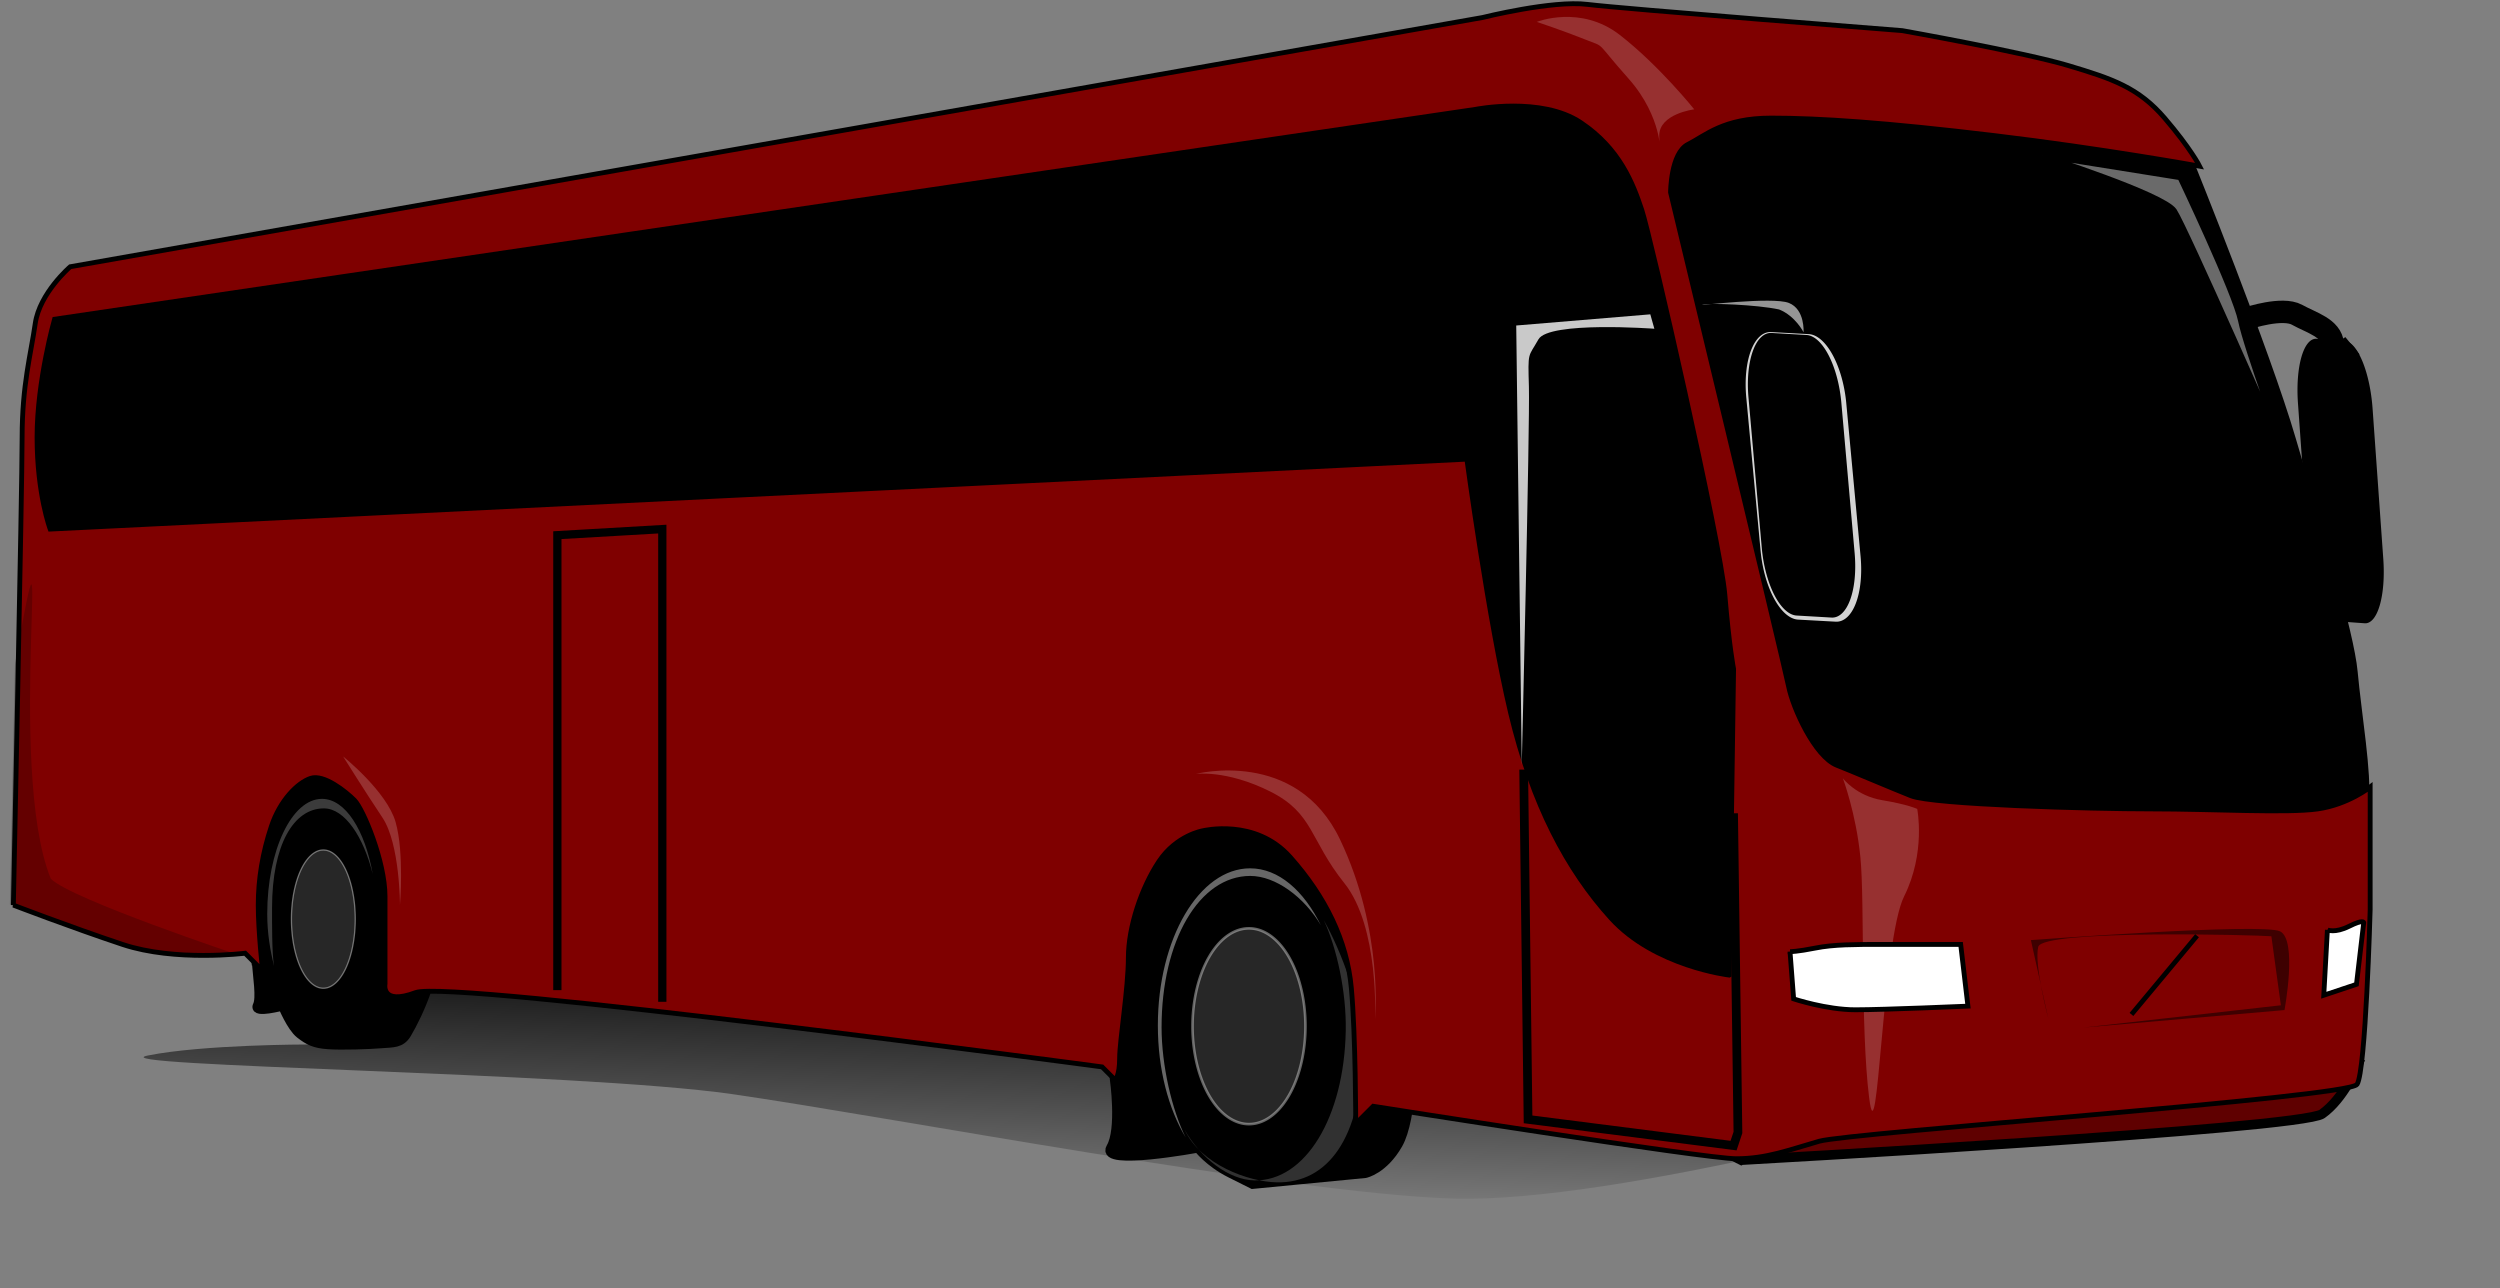 <?xml version="1.0" encoding="UTF-8"?><svg xmlns="http://www.w3.org/2000/svg" xmlns:xlink="http://www.w3.org/1999/xlink" height="503.4" preserveAspectRatio="xMidYMid meet" version="1.0" viewBox="-0.4 -0.5 976.8 503.4" width="976.8" zoomAndPan="magnify"><rect x="-0.4" y="-0.5" width="976.8" height="503.4" fill="#808080" stroke="none"/><defs><radialGradient cx="538.37" cy="370.41" gradientTransform="scale(.796 1.256)" gradientUnits="userSpaceOnUse" id="d" r="16.066" xlink:actuate="onLoad" xlink:href="#a" xlink:show="other" xlink:type="simple" xmlns:xlink="http://www.w3.org/1999/xlink"/><radialGradient cx="342.17" cy="308.37" gradientTransform="scale(.693 1.444)" gradientUnits="userSpaceOnUse" id="e" r="10.219" xlink:actuate="onLoad" xlink:href="#a" xlink:show="other" xlink:type="simple" xmlns:xlink="http://www.w3.org/1999/xlink"/><radialGradient cx="125.73" cy="1178.5" gradientTransform="scale(2.513 .398)" gradientUnits="userSpaceOnUse" id="b" r="49.884" xlink:actuate="onLoad" xlink:show="other" xlink:type="simple" xmlns:xlink="http://www.w3.org/1999/xlink"><stop offset="0"/><stop offset=".261" stop-opacity=".827"/><stop offset="1" stop-opacity="0"/></radialGradient><linearGradient id="a" xlink:actuate="onLoad" xlink:show="other" xlink:type="simple" xmlns:xlink="http://www.w3.org/1999/xlink"><stop offset="0" stop-color="#acacac"/><stop offset=".783" stop-color="#a4a4a4"/><stop offset="1" stop-color="#272727"/></linearGradient><linearGradient gradientTransform="scale(2.843 .352)" gradientUnits="userSpaceOnUse" id="c" x1="163.87" x2="109.99" xlink:actuate="onLoad" xlink:show="other" xlink:type="simple" xmlns:xlink="http://www.w3.org/1999/xlink" y1="1389.3" y2="1675"><stop offset="0"/><stop offset="1" stop-opacity="0"/></linearGradient></defs><g><path d="m926.55 245s13.364-4.455 19.091-1.273c5.727 3.182 13.364 5.091 14 11.455 0.636 6.364 7.636 0.636 7.636 0.636" fill="none" stroke="#000" stroke-width="8.75" transform="translate(-48.537 -121.23)"/><g id="change1_1"><path d="m942.89 185.77h11.002a9.12 25.844 0 0 1 9.12 25.844v59.008a9.12 25.844 0 0 1 -9.12 25.844h-11.002a9.12 25.844 0 0 1 -9.12 -25.844v-59.008a9.12 25.844 0 0 1 9.12 -25.844" fill="inherit" fill-rule="evenodd" transform="matrix(.997 .072 .071 .997 -48.537 -121.23)"/></g><path d="m1024.6 584.67a237.56 37.623 0 1 1 -475.13 0 237.56 37.623 0 1 1 475.13 0z" fill="url(#b)" fill-rule="evenodd" opacity=".372" transform="translate(-48.537 -121.23)"/><path d="m831.1 567.47a237.56 37.623 0 1 1 -475.13 0 237.56 37.623 0 1 1 475.13 0z" fill="url(#b)" fill-rule="evenodd" opacity=".372" transform="translate(-48.537 -121.23)"/><path d="m676.3 539.52a237.56 37.623 0 1 1 -475.13 0 237.56 37.623 0 1 1 475.13 0z" fill="url(#b)" fill-rule="evenodd" opacity=".372" transform="translate(-48.537 -121.23)"/><path d="m523.66 522.32a237.56 37.623 0 1 1 -475.13 0 237.56 37.623 0 1 1 475.13 0z" fill="url(#b)" fill-rule="evenodd" opacity=".372" transform="translate(-48.537 -121.23)"/><path d="m168.31 528.83 66.647-27.949 582.62 51.597s-137.59 38.698-202.09 36.549c-64.497-2.149-221.44-32.249-281.64-40.848-60.197-8.599-249.39-10.75-227.89-15.05 21.498-4.3 62.347-4.299 62.347-4.299z" fill="url(#c)" fill-rule="evenodd" transform="translate(-48.537 -121.23)"/><path d="m831.1 567.47a237.56 37.623 0 1 1 -475.13 0 237.56 37.623 0 1 1 475.13 0z" fill="url(#b)" fill-rule="evenodd" opacity=".372" transform="translate(-48.537 -121.23)"/><g id="change1_2"><path d="m148.41 495.92c0.378 6.422 1.889 14.733 0.378 17.755-1.511 3.022 9.822 0 9.822 0s3.4 8.311 6.8 10.956c3.4 2.644 5.667 3.778 10.955 4.155 5.289 0.378 16.244 0 20.778-0.378 4.533-0.378 7.556 0 9.822-3.778 2.267-3.778 5.667-10.578 7.933-17.378 2.267-6.8 0.378-62.333 0.378-62.333s-32.866-28.711-43.822-28.333c-10.955 0.378-26.822 22.666-26.822 27.2 0 4.533 3.778 54.022 3.778 54.022v-1.889z" fill="inherit" fill-rule="evenodd" stroke="#000" stroke-width="3.79" transform="translate(-48.537 -121.23)"/></g><g id="change1_3"><path d="m537.56 583.36 43.98-4.256s7.094-1.419 12.768-11.35c5.675-9.931 5.675-36.886 5.675-36.886l-5.675-85.123s-19.862-19.862-58.167-14.187c-38.305 5.675-56.748 28.374-55.33 56.748 1.419 28.374 2.837 53.911 2.837 53.911s2.837 19.862-1.419 26.956c-4.256 7.094 34.049 0 34.049 0s4.256 5.675 12.768 9.931l8.512 4.256z" fill="inherit" fill-rule="evenodd" stroke="#000" stroke-width="3.79" transform="translate(-48.537 -121.23)"/></g><g id="change2_1"><path d="m547.04 582.7c19.919 0.363 32.885-17.303 33.503-51.181 0.313-17.15-8.718-39.995-15.19-51.257 5.096 10.776 8.871 28.12 8.597 43.168-0.618 33.878-15.809 58.87-35.729 58.507-9.902-0.181-20.879-8.625-27.2-19.739 6.376 13.578 24.903 20.299 36.019 20.501z" fill="#fff" fill-opacity=".195" fill-rule="evenodd" transform="translate(-48.537 -121.23)"/></g><g id="change1_4"><path d="m746.11 415.95-25.537-106.4-28.374-129.1 21.281-24.118 174.5 18.443 15.606 9.931s29.793 73.773 39.724 107.82c9.931 34.049 22.699 75.192 24.118 90.798 1.419 15.606 5.675 41.143 4.256 49.655-1.419 8.512-89.379 21.281-89.379 21.281l-119.17-15.606-17.025-22.699z" fill="inherit" fill-rule="evenodd" stroke="#000" stroke-width="3.79" transform="translate(-48.537 -121.23)"/></g><g id="change3_1"><path d="m728.47 574.01s218.48-12.121 226.93-18.032c8.444-5.911 13.868-18.903 13.868-18.903s-144.14 11.859-178.34 16.927c-34.2 5.068-62.455 20.009-62.455 20.009z" fill="#5f0000" fill-rule="evenodd" stroke="#000" stroke-width="3.79" transform="translate(-48.537 -121.23)"/></g><g id="change4_1"><path d="m53.361 474.38s3.417-162.3 3.417-182.8c0-20.501 3.417-32.46 5.125-44.419s13.667-22.209 13.667-22.209l551.82-97.38s27.335-6.834 41.002-5.125 123.01 10.25 123.01 10.25 47.836 8.542 64.92 13.667 27.335 8.542 37.585 20.501 13.667 18.793 13.667 18.793-37.585-6.834-80.295-11.959-68.337-6.834-87.129-6.834-25.627 6.834-32.46 10.251-6.834 18.792-6.834 18.792 44.419 184.51 46.127 193.05c1.708 8.542 10.251 27.335 18.793 30.752s20.501 8.542 29.043 11.959 70.045 5.125 93.963 5.125 52.961 1.709 64.92 0 20.501-8.542 20.501-8.542v47.836s-1.709 63.211-5.126 68.336-198.18 18.793-210.14 22.21c-11.959 3.417-20.501 6.833-32.46 6.833s-141.8-20.501-141.8-20.501l-6.834 6.834s0-34.168-1.708-52.961-10.251-35.877-23.918-51.252-34.168-10.251-34.168-10.251-10.251 1.709-17.085 11.959-11.959 25.626-11.959 37.585-3.416 32.46-3.416 39.294-1.709 8.542-1.709 8.542l-5.125-5.125s-254.55-34.169-268.22-29.043c-13.667 5.126-11.959-3.417-11.959-3.417v-34.169c0-13.667-8.542-34.168-11.959-37.585s-11.959-10.25-17.084-8.542-11.959 8.542-15.376 18.793-5.125 20.501-5.125 30.751 1.708 25.627 1.708 25.627l-6.834-6.834s-27.334 3.417-47.835-3.417-42.71-15.376-42.71-15.376z" fill="#7f0000" fill-rule="evenodd" stroke="#000" stroke-width="1.895" transform="translate(-48.537 -121.23)"/></g><g id="change1_5"><path d="m848.48 518.8-6.834-30.751s90.546-6.834 97.38-3.417c6.834 3.417 1.708 30.752 1.708 30.752l-78.587 6.834 77.173-8.704-3.711-26.966c-5.257-0.501-89.382-2.71-91.091 4.124-1.708 6.834 3.962 28.13 3.962 28.13z" fill="inherit" fill-opacity=".514" fill-rule="evenodd" transform="translate(-48.537 -121.23)"/></g><path d="m880.94 517.09 25.626-30.751" fill="none" stroke="#000" stroke-width="1.895" transform="translate(-48.537 -121.23)"/><g id="change1_6"><path d="m723.77 501.72s-29.043-3.417-46.127-22.209c-17.084-18.793-30.752-44.419-39.294-80.296s-17.084-99.088-17.084-99.088l-553.53 27.33s-5.125-13.667-5.125-35.877c0-22.209 6.834-46.127 6.834-46.127l555.24-82.004s25.626-5.125 41.002 5.125 20.501 23.918 23.918 34.168c3.417 10.25 30.751 129.84 32.46 150.34 1.708 20.501 3.417 29.043 3.417 29.043l-1.708 119.59z" fill="inherit" fill-rule="evenodd" stroke="#000" stroke-width="1.895" transform="translate(-48.537 -121.23)"/></g><path d="m643.47 421.42 1.708 136.67 80.296 10.25 1.708-5.125-1.708-124.71" fill="none" stroke="#000" stroke-width="3.411" transform="translate(-48.537 -121.23)"/><path d="m265.91 507.6v-177.77l41.002-2.375v184.7" fill="none" stroke="#000" stroke-width="3.222" transform="translate(-48.537 -121.23)"/><g id="change2_2"><path d="m585.39 518.8s1.708-35.877-11.959-52.961-11.959-27.335-29.043-35.877c-17.084-8.542-29.043-6.834-29.043-6.834s39.294-10.25 56.378 25.626c17.084 35.877 13.667 70.045 13.667 70.045z" fill="#fff" fill-opacity=".189" fill-rule="evenodd" transform="translate(-48.537 -121.23)"/></g><g id="change2_3"><path d="m204.41 474.38s0-23.918-6.834-34.168-15.376-23.918-15.376-23.918 17.084 13.667 20.501 25.626c3.417 11.959 1.708 32.46 1.708 32.46z" fill="#fff" fill-opacity=".189" fill-rule="evenodd" transform="translate(-48.537 -121.23)"/></g><g id="change2_4"><path d="m648.6 129.28s17.084-6.834 32.46 5.125 29.043 29.043 29.043 29.043-13.667 1.708-13.667 10.25c0 8.542 1.708-6.834-11.959-22.209-13.667-15.376-8.542-11.959-17.084-15.376-8.542-3.417-18.793-6.834-18.793-6.834z" fill="#fff" fill-opacity=".189" fill-rule="evenodd" transform="translate(-48.537 -121.23)"/></g><g id="change2_5"><path d="m768.19 424.84s5.125 6.834 15.376 8.542c10.25 1.708 13.667 3.417 13.667 3.417s3.417 17.084-5.125 34.168-10.25 105.92-13.667 78.587c-3.417-27.335-1.708-76.879-3.417-93.963-1.708-17.084-6.834-30.751-6.834-30.751z" fill="#fff" fill-opacity=".189" fill-rule="evenodd" transform="translate(-48.537 -121.23)"/></g><g id="change2_6"><path d="m642.72 419.58-2.163-171.67 52.387-4.365 1.583 5.631s-41.249-3.056-45.297 4.158c-4.048 7.215-4.13 4.378-3.717 18.559 0.413 14.181-2.794 147.69-2.794 147.69z" fill="#fff" fill-opacity=".789" fill-rule="evenodd" transform="translate(-48.537 -121.23)"/></g><g id="change2_7"><path d="m747.53 492.57 1.419 18.443s12.768 4.256 24.118 4.256 43.98-1.419 43.98-1.419l-2.837-24.118h-31.212c-9.931 0-18.443 0-25.537 1.419-7.094 1.419-9.931 1.419-9.931 1.419z" fill="#fff" fill-rule="evenodd" stroke="#000" stroke-width="1.895" transform="translate(-48.537 -121.23)"/></g><g id="change2_8"><path d="m957.5 484.05-1.419 25.537 12.768-4.256 2.837-24.118s0-1.419-5.675 1.419-8.512 1.419-8.512 1.419z" fill="#fff" fill-rule="evenodd" stroke="#000" stroke-width="1.895" transform="translate(-48.537 -121.23)"/></g><path d="m558.2 521.7a22.061 38.245 0 1 1 -44.123 0 22.061 38.245 0 1 1 44.123 0z" fill="url(#d)" fill-rule="evenodd" stroke="#fff" stroke-linecap="round" stroke-linejoin="round" stroke-opacity=".384" stroke-width="1.032" transform="translate(-48.537 -121.23)"/><g id="change2_9"><path d="m536.6 460c-19.923 0-36.068 27.532-36.068 61.416 0 17.153 4.162 32.566 10.838 43.708-5.292-10.681-9.383-27.954-9.383-43.004-3e-5 -33.884 14.733-59.149 34.655-59.149 9.903 0 21.032 8.242 27.556 19.239-6.622-13.459-16.48-22.209-27.599-22.209z" fill="#fff" fill-opacity=".405" fill-rule="evenodd" transform="translate(-48.537 -121.23)"/></g><path d="m186.94 479.85a12.467 27.012 0 1 1 -24.934 0 12.467 27.012 0 1 1 24.934 0z" fill="url(#e)" fill-rule="evenodd" stroke="#fff" stroke-linecap="round" stroke-linejoin="round" stroke-opacity=".405" stroke-width=".5" transform="translate(-48.537 -121.23)"/><g id="change2_10"><path d="m173.93 432.86c-11.782 0-21.38 20.136-21.38 44.951 0 7.468 1.133 14.174 2.665 20.373-0.856-4.864-0.784-17.146-0.784-22.635 1e-5 -24.815 8.465-38.966 20.247-38.966 8.225 0 15.529 11.283 19.093 25.652-3.023-17.094-10.675-29.375-19.84-29.375z" fill="#fff" fill-opacity=".627" fill-rule="evenodd" opacity=".372" transform="translate(-48.537 -121.23)"/></g><g id="change2_11"><path d="m846.15 181.56 53.747 8.6s21.499 45.148 23.649 55.897c2.15 10.749 17.199 51.597 17.199 51.597s-38.698-88.145-42.998-94.595c-4.3-6.45-51.597-21.499-51.597-21.499z" fill="#fff" fill-opacity=".416" fill-rule="evenodd" stroke="#000" stroke-width="1.895" transform="translate(-48.537 -121.23)"/></g><g id="change2_12"><path d="m721.21 211.65h14.714a12.197 26.336 0 0 1 12.197 26.336v60.132a12.197 26.336 0 0 1 -12.197 26.336h-14.71a12.197 26.336 0 0 1 -12.197 -26.336v-60.132a12.197 26.336 0 0 1 12.197 -26.336" fill="#fff" fill-opacity=".827" fill-rule="evenodd" transform="matrix(.999 .055 .093 .996 -48.537 -121.23)"/></g><g id="change1_7"><path d="m723.33 209.71h13.68a11.34 25.88 0 0 1 11.34 25.88v59.09a11.34 25.88 0 0 1 -11.34 25.88h-13.68a11.34 25.88 0 0 1 -11.34 -25.88v-59.09a11.34 25.88 0 0 1 11.34 -25.88" fill="inherit" fill-rule="evenodd" transform="matrix(.998 .058 .088 .996 -48.537 -121.23)"/></g><g id="change2_13"><path d="m752.82 250.55s-3.182-6.364-9.546-8.909c-8.909-1.909-27.364-2.545-29.909-1.909-2.546 0.636 27.364-3.182 33.727-0.636 6.364 2.545 5.727 11.455 5.727 11.455z" fill="#fff" fill-opacity=".584" fill-rule="evenodd" transform="translate(-48.537 -121.23)"/></g><g id="change1_8"><path d="m54 380.09-2 94 50 18 40 2s-66-22-74-30c-18-44 2-174-14-84z" fill="inherit" fill-opacity=".211" fill-rule="evenodd" transform="translate(-48.537 -121.23)"/></g></g></svg>